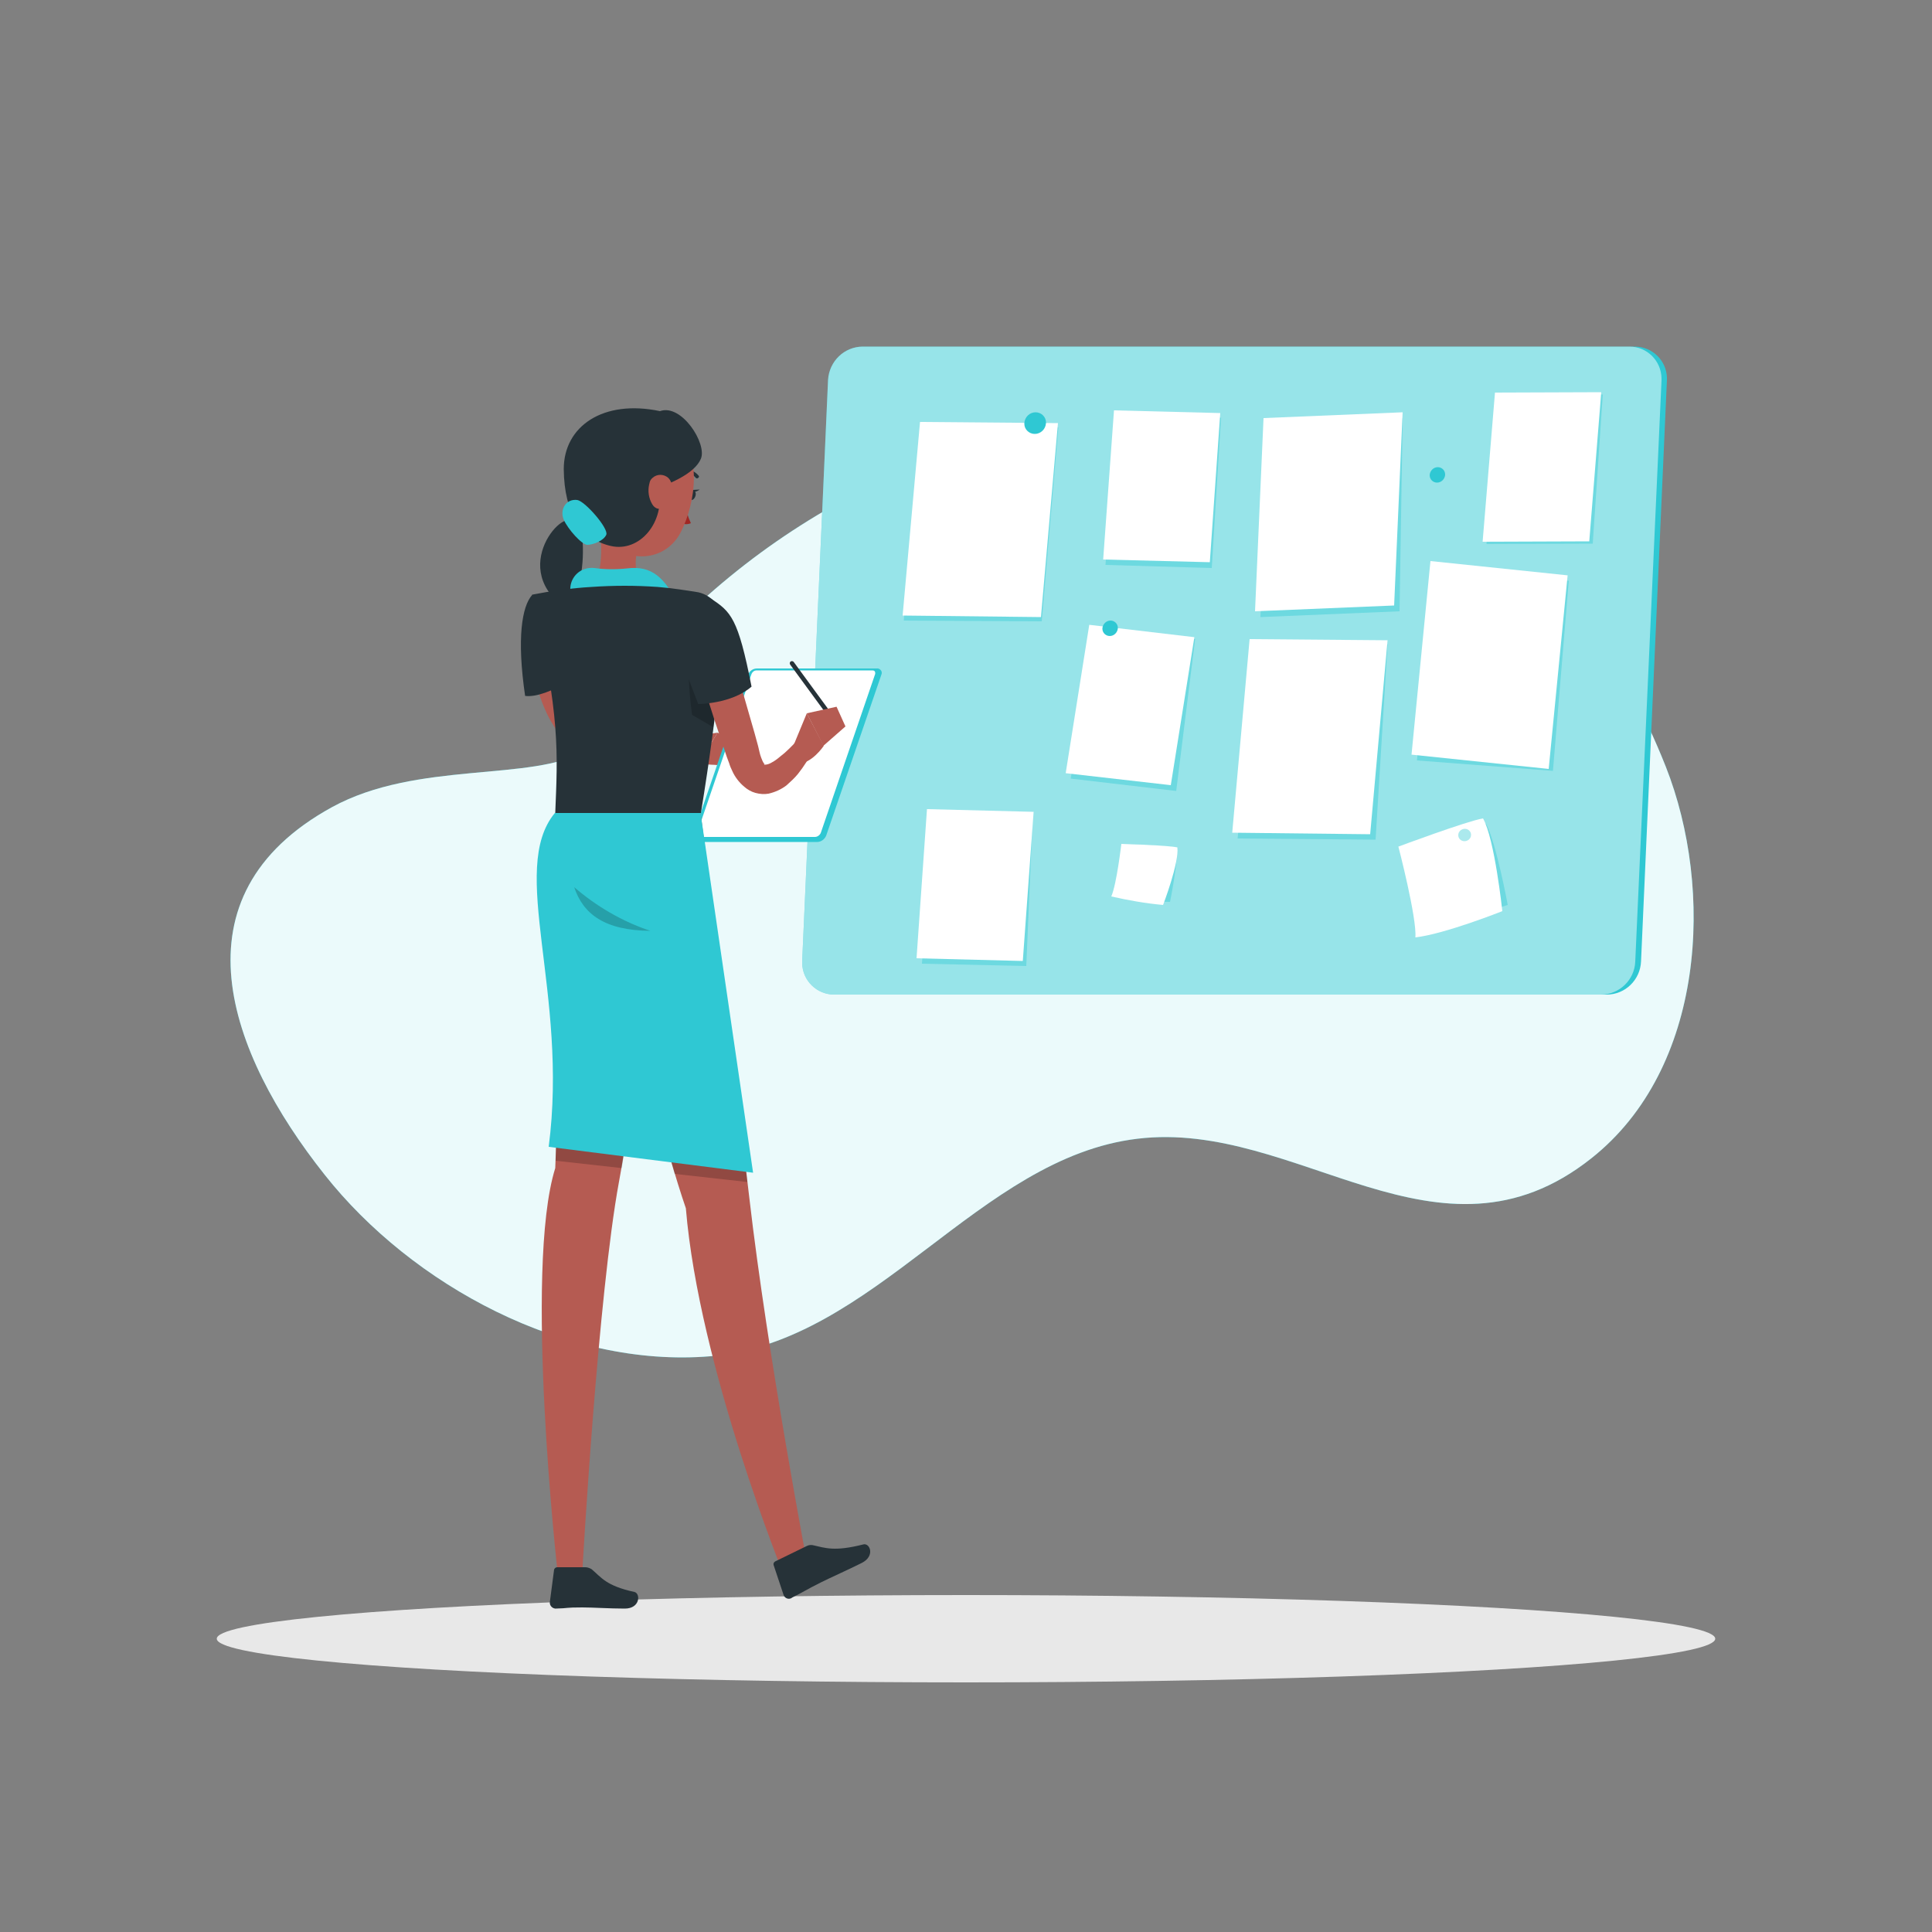<?xml version="1.0" encoding="utf-8"?>
<!-- Generator: Adobe Illustrator 26.2.1, SVG Export Plug-In . SVG Version: 6.00 Build 0)  -->
<svg version="1.1" id="Capa_1" xmlns="http://www.w3.org/2000/svg" xmlns:xlink="http://www.w3.org/1999/xlink" x="0px" y="0px"
	 viewBox="0 0 500 500" style="enable-background:new 0 0 500 500;" xml:space="preserve">
<rect x="0" y="0" width="500" height="500" fill="#808080" stroke="none"/>
<style type="text/css">
	.st0{fill:#2FC8D3;}
	.st1{opacity:0.9;fill:#FFFFFF;enable-background:new    ;}
	.st2{fill:#E8E8E8;}
	.st3{opacity:0.5;fill:#FFFFFF;enable-background:new    ;}
	.st4{opacity:0.4;fill:#2FC8D3;enable-background:new    ;}
	.st5{fill:#FFFFFF;}
	.st6{fill:#B55B52;}
	.st7{fill:#263238;}
	.st8{fill:#A02724;}
	.st9{opacity:0.2;enable-background:new    ;}
</style>
<path class="st0" d="M173.8,163c76.8-78.1,211.8-79.8,257.3,35.4c12.6,31.9,10.2,78.1-19.3,101.4c-39.5,31.3-76-10.1-117.4-5.1
	c-41.2,4.9-67.8,52.6-110.6,56.3c-37.4,3.1-77.1-18.3-99.8-47c-24.9-31.4-40-72.1,1.9-95.1c22.1-12.1,51.7-6.5,65.7-14.6
	C162.3,188.1,164.7,172.2,173.8,163z"/>
<path class="st1" d="M173.8,163c76.8-78.1,211.8-79.8,257.3,35.4c12.6,31.9,10.2,78.1-19.3,101.4c-39.5,31.3-76-10.1-117.4-5.1
	c-41.2,4.9-67.8,52.6-110.6,56.3c-37.4,3.1-77.1-18.3-99.8-47c-24.9-31.4-40-72.1,1.9-95.1c22.1-12.1,51.7-6.5,65.7-14.6
	C162.3,188.1,164.7,172.2,173.8,163z"/>
<ellipse id="freepik--path--inject-413" class="st2" cx="250" cy="424.1" rx="193.9" ry="11.3"/>
<path class="st0" d="M415.8,257.4H215.9c-4.5,0-8.2-3.6-8.3-8.1c0-0.2,0-0.3,0-0.5l6.7-150.5c0.3-4.8,4.2-8.6,9-8.6h199.8
	c4.5,0,8.2,3.6,8.3,8.1c0,0.2,0,0.3,0,0.5l-6.7,150.5C424.5,253.6,420.6,257.4,415.8,257.4z"/>
<path class="st3" d="M414.3,257.4H215.9c-4.5,0-8.2-3.6-8.3-8.1c0-0.2,0-0.3,0-0.5l6.7-150.5c0.3-4.8,4.2-8.6,9-8.6h198.4
	c4.5,0,8.2,3.6,8.3,8.2c0,0.2,0,0.3,0,0.5l-6.8,150.5C423,253.6,419.1,257.4,414.3,257.4z"/>
<polygon class="st4" points="356,217.3 320.3,217 324.8,166.8 359.1,166.8 "/>
<polygon class="st4" points="269.6,160.8 233.9,160.6 238.1,110.5 273.9,110.6 "/>
<polygon class="st4" points="362.2,158.2 326.2,159.7 328.4,109.7 363,108.2 "/>
<polygon class="st4" points="401.9,199.5 366.7,196.8 371.6,146.7 406,150.3 "/>
<polygon class="st4" points="313.6,147 286.1,146.2 288.9,107.7 316,108.1 "/>
<polygon class="st4" points="265.6,250 238.6,249.4 241.3,210.9 267.3,210.4 "/>
<polygon class="st4" points="412.2,140.7 384.7,140.8 387.8,102.2 414.8,102.1 "/>
<polygon class="st4" points="277.1,201.5 304.4,204.7 309.3,165.4 283.3,163.2 "/>
<polygon class="st5" points="354.6,215.9 318.9,215.5 323.4,165.4 359.1,165.7 "/>
<polygon class="st5" points="269.4,159.7 233.6,159.3 238.1,109.2 273.8,109.5 "/>
<polygon class="st5" points="360.8,156.7 324.8,158.2 327,108.2 363,106.7 "/>
<polygon class="st5" points="400.8,199 365.3,195.3 370.2,145.2 405.7,148.9 "/>
<polygon class="st5" points="313.1,145.5 285.5,144.8 288.3,106.2 315.8,106.9 "/>
<polygon class="st5" points="264.7,248.7 237.2,248 239.9,209.4 267.5,210.1 "/>
<polygon class="st5" points="411.3,140.1 383.7,140.2 386.9,101.6 414.4,101.5 "/>
<polygon class="st5" points="275.8,200.1 303,203.2 309.1,164.9 281.9,161.7 "/>
<path class="st4" d="M290.2,218.4c0,0-0.2,10.5-1.7,13.6c4.9,1.4,14.3,1.4,14.3,1.4s2.1-10.1,1.7-14
	C301.7,218.7,290.2,218.4,290.2,218.4z"/>
<path class="st5" d="M290.2,218.4c0,0-1.2,10.4-2.6,13.6c4.4,1,8.9,1.8,13.4,2.2c0,0,4.2-10.9,3.7-14.9
	C301.7,218.7,290.2,218.4,290.2,218.4z"/>
<path class="st4" d="M363.8,220.1c0,0,5.7,14.3,5.4,19.4c7.7-0.9,21-5.3,21-5.3s-2.9-15.8-5.6-21C380.3,214,363.8,220.1,363.8,220.1
	z"/>
<path class="st5" d="M361.9,219.1c0,0,4.8,18.4,4.4,23.5c7.7-0.9,22.5-6.8,22.5-6.8s-2-18.8-5-24
	C379.6,212.5,361.9,219.1,361.9,219.1z"/>
<path class="st4" d="M380.7,216.1c0,0.9-0.8,1.6-1.7,1.6c-0.9,0-1.6-0.7-1.6-1.5c0,0,0-0.1,0-0.1c0-0.9,0.8-1.6,1.7-1.6
	c0.9,0,1.6,0.7,1.6,1.5C380.7,216.1,380.7,216.1,380.7,216.1z"/>
<path class="st0" d="M270.7,109.5c-0.1,1.6-1.4,2.8-2.9,2.8c-1.5,0-2.7-1.2-2.7-2.6c0-0.1,0-0.1,0-0.2c0.1-1.6,1.4-2.8,2.9-2.8
	c1.5,0,2.7,1.2,2.7,2.6C270.7,109.4,270.7,109.5,270.7,109.5z"/>
<path class="st0" d="M289.3,162.6c-0.1,1.1-1,2-2.1,2c-1,0-1.9-0.8-1.9-1.9c0,0,0-0.1,0-0.1c0.1-1.1,1-2,2.1-2c1,0,1.9,0.8,1.9,1.9
	C289.3,162.5,289.3,162.6,289.3,162.6z"/>
<path class="st0" d="M374,122.9c-0.1,1.1-1,2-2.1,2c-1,0-1.9-0.8-1.9-1.9c0,0,0-0.1,0-0.1c0.1-1.1,1-2,2.1-2c1,0,1.9,0.8,1.9,1.9
	C374,122.8,374,122.8,374,122.9z"/>
<path class="st6" d="M154.6,132.7c1.1,5.5,2.1,15.6-1.7,19.3c3.1,5.1,7.8,9,13.3,11.2c7.4-4.6,3.8-11.2,3.8-11.2
	c-6.1-1.5-6-6-4.9-10.3L154.6,132.7z"/>
<path class="st7" d="M147.3,134.6c-4.5-0.5-18,18.6,8.1,27.1c-4.2-3.9-6.4-7.7-5.2-12.2c0.7-3.5,0.8-7,0.5-10.6
	C150.7,138.9,152.3,135.1,147.3,134.6z"/>
<path class="st0" d="M150.1,157.8c-0.9-1.1-1.7-2.3-2.2-3.6c-1-2.8,0.5-5.9,3.3-6.9c0.8-0.3,1.7-0.4,2.6-0.3
	c2.8,0.4,5.7,0.4,8.5,0.1c6.4-0.8,9.7,2.4,13.2,9.3l0,0c0,0-1.6,3-6.4,4.2S150.1,157.8,150.1,157.8z"/>
<path class="st7" d="M178.2,127.9c-0.2,0.7,0.1,1.4,0.6,1.5s1-0.4,1.2-1.1s-0.1-1.4-0.6-1.5S178.4,127.2,178.2,127.9z"/>
<path class="st7" d="M179.2,126.8l1.9-0.1C181,126.7,179.8,127.8,179.2,126.8z"/>
<path class="st7" d="M180.4,123.8c0.2,0,0.4-0.2,0.5-0.4c0-0.1,0-0.2-0.1-0.3c-0.9-1.1-2.3-1.7-3.7-1.6c-0.2,0-0.4,0.2-0.4,0.5
	c0,0,0,0,0,0c0,0.2,0.2,0.4,0.5,0.4c1.1-0.1,2.2,0.4,2.9,1.3C180.1,123.7,180.2,123.8,180.4,123.8z"/>
<path class="st8" d="M177.3,130.1c0.2,1.8,0.7,3.6,1.5,5.3c-0.9,0.4-1.9,0.3-2.7-0.1L177.3,130.1z"/>
<path class="st6" d="M154.4,119c-1.6,9.1-2.5,12.9,0.9,18.6c5.1,8.5,16.6,8.5,20.9,0.1c3.9-7.6,5.8-21.1-2.1-26.8
	c-5.6-4.1-13.5-2.8-17.6,2.8C155.4,115.2,154.7,117.1,154.4,119z"/>
<path class="st7" d="M170.5,126.2c2.8-1.1,9.3-3.6,10.9-7.5s-5-14.3-10.6-12.3c-14.7-3.1-24.9,3.9-24.9,15
	c0.1,11.6,4.7,18.2,12.2,19.9S172.2,135.1,170.5,126.2z"/>
<path class="st0" d="M149.4,129.4c-3-0.4-4.6,2.6-3.5,5.1s4.7,6.5,6.1,6.5s4.2-1,4.9-2.6S151.4,129.7,149.4,129.4z"/>
<path class="st6" d="M168,125.4c-0.4,1.7-0.1,3.6,0.8,5.1c1.2,2,3.5,1.3,4.4-0.8c0.9-1.8,1.3-5-0.6-6.3c-1.4-0.9-3.2-0.6-4.2,0.8
	C168.2,124.5,168.1,124.9,168,125.4z"/>
<path class="st6" d="M146.9,161.3c0,0.4,0,1,0,1.5v1.6c0,1.1,0.1,2.2,0.1,3.3c0.2,2.2,0.4,4.3,0.8,6.4c0.7,4.1,2.3,7.9,4.5,11.4
	c0.8,1.1,0.5,0.9,1.2,1.4c0.7,0.5,1.5,0.8,2.4,1.1c2.1,0.7,4.2,1.2,6.3,1.6c4.4,0.8,9.2,1.4,13.8,1.9l0.1,4.7
	c-4.9,0.6-9.8,0.8-14.8,0.6c-2.6-0.1-5.2-0.5-7.7-1.1c-1.5-0.4-2.9-0.9-4.2-1.5c-0.8-0.4-1.6-1-2.3-1.6c-0.2-0.2-0.4-0.4-0.6-0.6
	l-0.4-0.4l-0.7-0.8c-1.7-2.2-3.2-4.5-4.3-7.1c-1.1-2.4-1.9-5-2.5-7.6c-0.6-2.5-1-5.1-1.2-7.7c-0.1-1.3-0.1-2.6-0.2-3.9
	c0-0.6,0-1.3,0-1.9s0.1-1.3,0.1-2.1L146.9,161.3z"/>
<path class="st6" d="M175.8,191.2l9.9-1.6l-4.9,8.1c0,0-6-0.2-7.6-3.7L175.8,191.2z"/>
<polygon class="st6" points="190.6,192.3 190.6,198.3 180.8,197.7 185.7,189.6 "/>
<path class="st0" d="M211.5,217.9h-31c-0.6,0.1-1.2-0.4-1.3-1c0-0.2,0-0.4,0.1-0.6l14.3-41.7c0.4-1,1.3-1.6,2.3-1.6h31
	c0.6-0.1,1.2,0.4,1.3,1c0,0.2,0,0.4-0.1,0.6l-14.3,41.7C213.4,217.2,212.5,217.9,211.5,217.9z"/>
<path class="st5" d="M210.9,216.6H181c-0.4,0-0.7-0.2-0.7-0.6c0-0.1,0-0.2,0.1-0.4l14.1-41.2c0.2-0.5,0.7-0.9,1.3-0.9h30
	c0.4,0,0.7,0.2,0.7,0.6c0,0.1,0,0.2,0,0.3l-14.1,41.2C212.1,216.2,211.5,216.6,210.9,216.6z"/>
<path class="st7" d="M137.7,154l10,4.1l5.3,5.9l0.7,8.1c0,0-11.6,8.8-17.8,8C133.7,165.1,135.1,156.9,137.7,154z"/>
<path class="st7" d="M186.9,160.6c0.1,6.7-0.8,20.7-5.5,49.8h-37.7c0.6-15.4,1.4-25-6-56.5c5.1-1,10.2-1.7,15.4-2
	c5.7-0.4,11.4-0.4,17.1,0c3.7,0.3,7.6,0.9,10.6,1.4C184.2,154.1,186.8,157.1,186.9,160.6z"/>
<path class="st9" d="M179.5,163.2l6.7,10.9c-0.4,3.9-0.9,8.6-1.6,14.1l-5.5-3.2C176.9,168.5,179.5,163.2,179.5,163.2z"/>
<path class="st6" d="M187.5,163.4c1.4,4.4,2.7,8.8,4,13.2l1.9,6.6l1.9,6.6l0.9,3.3l0.4,1.7c0.1,0.4,0.2,0.8,0.4,1.3
	c0.2,0.5,0.4,1.1,0.8,1.6c0.1,0.1,0.1,0.1,0,0.1s-0.1,0.1,0.1,0.1c0.6,0,1.2-0.2,1.7-0.5c0.8-0.4,1.6-1,2.3-1.6
	c0.8-0.6,1.6-1.3,2.4-2.1s1.6-1.6,2.2-2.3l4,2.5c-0.5,1.1-1.2,2.2-1.8,3.3c-0.7,1.1-1.4,2.1-2.2,3.1c-0.9,1.1-1.9,2-2.9,2.9
	c-1.4,1.1-3,1.8-4.7,2.2c-1.1,0.2-2.3,0.1-3.4-0.2c-1.1-0.3-2.1-0.9-2.9-1.6c-1.3-1.1-2.4-2.5-3.1-4.1c-0.3-0.6-0.6-1.3-0.8-2
	l-0.6-1.6l-1.1-3.3l-2.2-6.6l-2.1-6.6c-1.4-4.4-2.8-8.9-4.1-13.3L187.5,163.4z"/>
<path class="st7" d="M177.2,161c1.6-3.8,6.6-6.2,6.6-6.2c5.4,3.5,7.2,5.1,10.7,22.9c-5.2,4.5-13.8,4.5-13.8,4.5l-4.6-12
	C176.1,170.2,175.6,164.8,177.2,161z"/>
<path class="st6" d="M205.2,193.3l3.6-8.7l4.4,8.4c0,0-3.3,5-7.1,4.6L205.2,193.3z"/>
<path class="st7" d="M215.3,186.4c-0.2,0-0.3-0.1-0.4-0.2l-10.4-14.2c-0.2-0.3-0.1-0.6,0.1-0.8c0.3-0.2,0.6-0.1,0.8,0.1l10.4,14.2
	c0.2,0.2,0.1,0.6-0.1,0.8C215.6,186.3,215.4,186.4,215.3,186.4L215.3,186.4z"/>
<polygon class="st6" points="216.5,182.9 218.8,188 213.1,193 208.8,184.6 "/>
<path class="st6" d="M181.3,210.4c0,0,9.4,71.3,12.6,99.4c4.8,41.6,15.4,97,15.4,97L203,408c0,0-22.1-54.2-25.5-95.3
	C167.1,282.4,152,210.4,152,210.4H181.3z"/>
<path class="st7" d="M208.8,400.1l-8.2,4c-0.3,0.2-0.5,0.5-0.4,0.9l2.6,7.8c0.3,0.8,1.2,1.2,2,0.8c0,0,0.1,0,0.1-0.1
	c3.4-1.7,3.4-1.9,7.6-4c2.6-1.3,6.9-3.2,10.5-5s2.1-5.3,0.4-4.8c-7.5,1.9-9.8,0.9-13,0.2C210,399.8,209.4,399.8,208.8,400.1z"/>
<path class="st6" d="M171.5,210.4c0,0-6.1,67.5-11.3,95.4c-5.4,29.2-9.4,99-9.5,101.1h-6.4c0,0-8.8-78.4-0.6-104.6
	c1.4-32-0.1-91.9-0.1-91.9H171.5z"/>
<path class="st7" d="M151.5,405.6h-7.3c-0.4,0-0.7,0.3-0.8,0.6l-1.1,8.4c-0.1,0.8,0.5,1.6,1.4,1.7c0,0,0.1,0,0.1,0
	c3.7-0.1,2.2-0.3,6.9-0.3c2.9,0,7,0.3,11,0.3s4.1-3.9,2.5-4.3c-7.4-1.6-8.6-3.8-11.1-5.9C152.6,405.8,152,405.6,151.5,405.6z"/>
<path class="st9" d="M143.8,300.4l17.1,1.9c0.7-4.1,1.4-8.8,2.1-13.9l-18.8-1.9C144,291.4,143.9,296.1,143.8,300.4z"/>
<path class="st9" d="M191.7,291.4l-21.2-2.2c1.4,5.2,2.8,10.1,4.1,14.6l18.8,2.1C193,301.6,192.4,296.7,191.7,291.4z"/>
<path class="st0" d="M181.3,210.4l13.6,93.1l-52.9-6.7c5.2-39.9-10.5-71.8,1.6-86.4H181.3z"/>
<path class="st9" d="M148.6,229.6c5.8,5,12.5,8.9,19.7,11.3C156.4,240.8,150.9,236.5,148.6,229.6z"/>
</svg>
